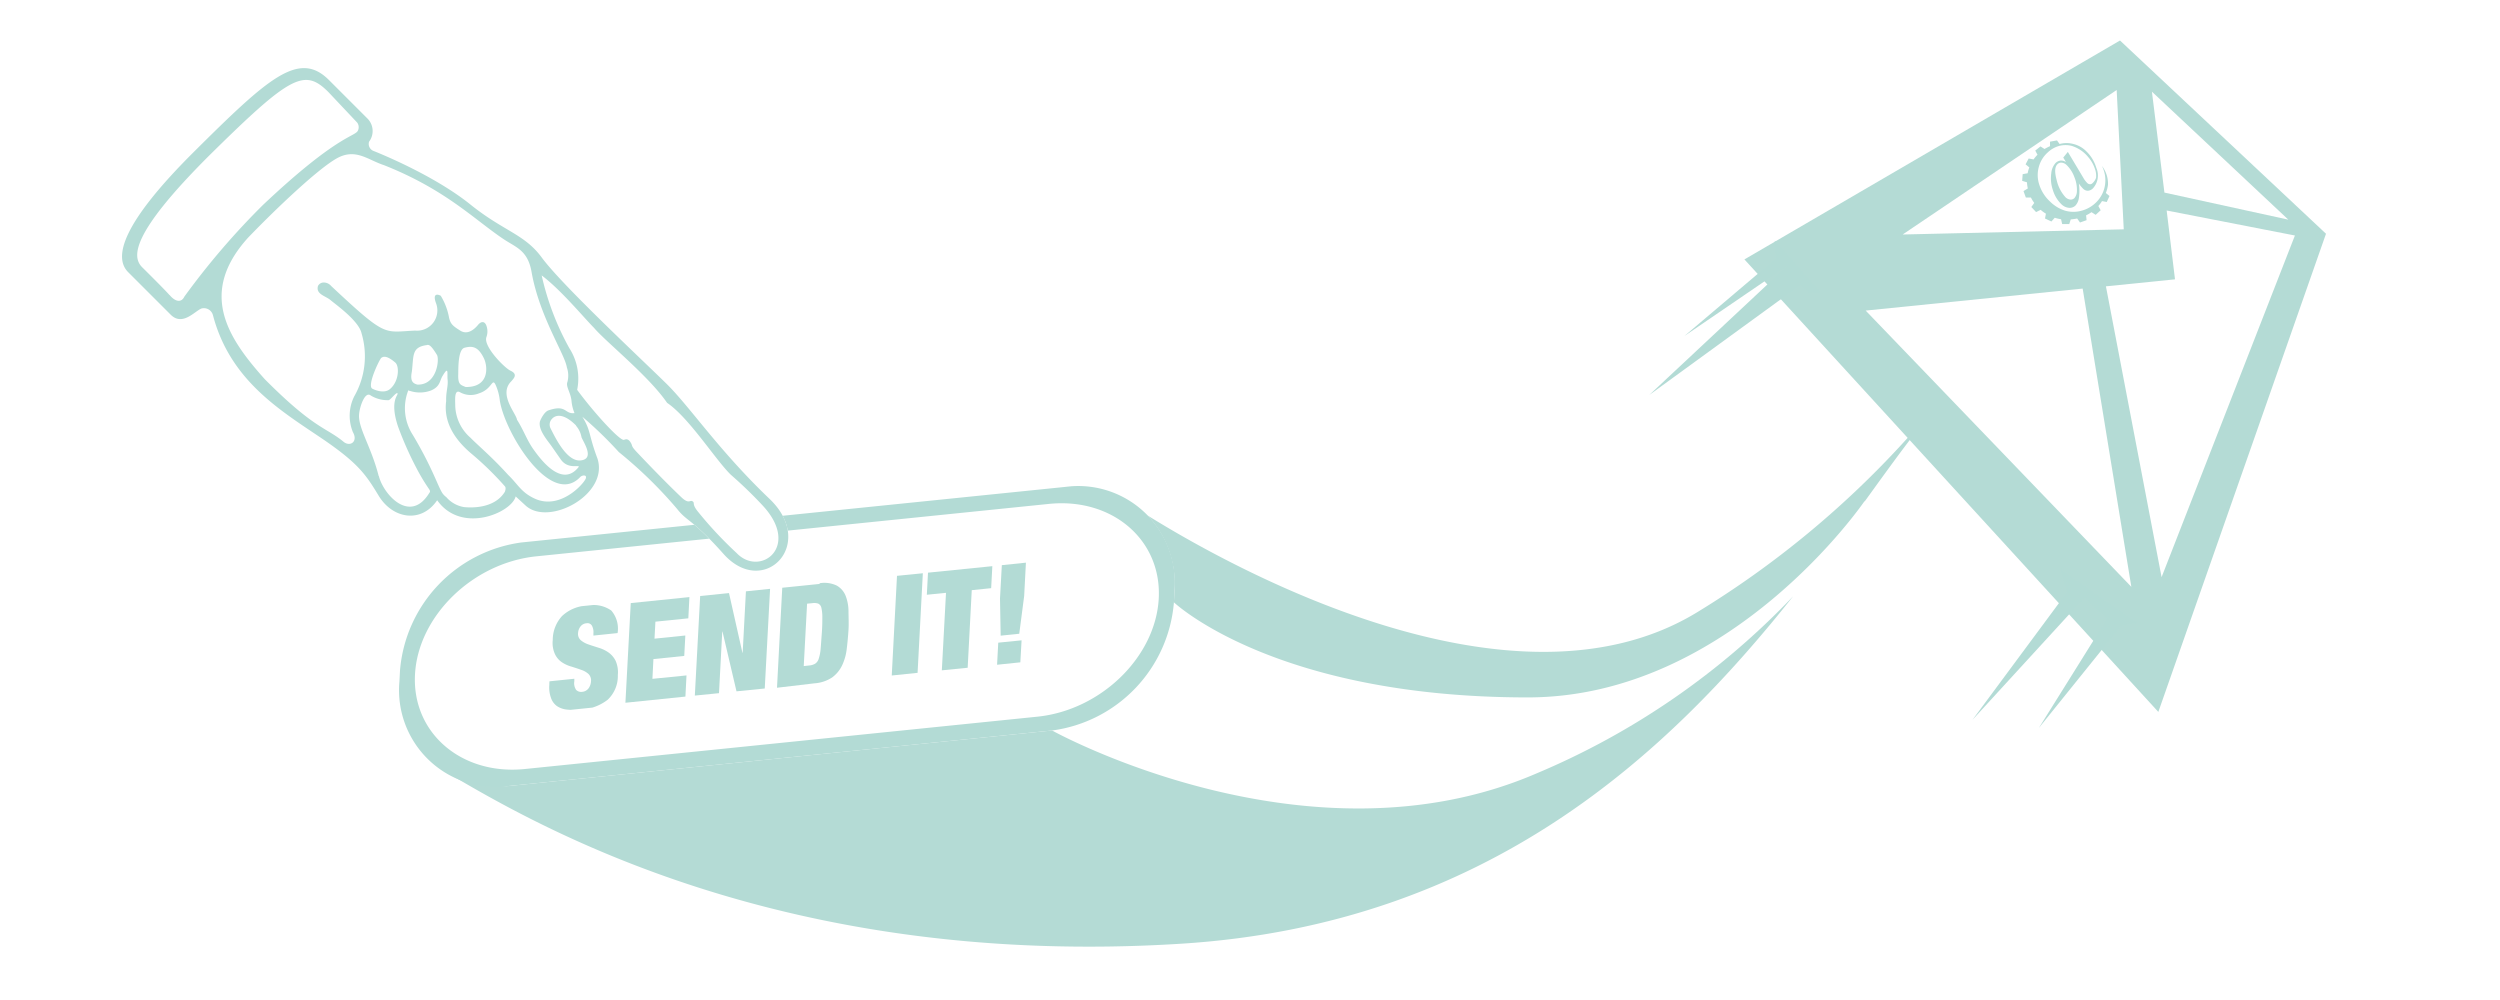 <svg xmlns="http://www.w3.org/2000/svg" xmlns:xlink="http://www.w3.org/1999/xlink" viewBox="0 0 300 120"><defs><style>.cls-1{fill:none;}.cls-2{fill:#b3dbd5;}.cls-3{clip-path:url(#clip-path);}.cls-4{fill:#b4dbd5;}.cls-5{isolation:isolate;}.cls-6{clip-path:url(#clip-path-2);}.cls-7{clip-path:url(#clip-path-3);}</style><clipPath id="clip-path"><path class="cls-1" d="M92.34,59.86c-6-5.72-9.52-11-12.3-13.75S67.46,34.25,65,30.89c-2.08-2.83-4.61-3.15-8.64-6.42C52,21,45.5,18.38,44.84,18.12A.9.9,0,0,1,44.29,17a2.12,2.12,0,0,0-.22-2.8s-1-1-4.6-4.6S32.2,9.35,23.3,18.19c-8.54,8.49-9.75,12.64-7.92,14.47l5.14,5.14c1.41,1.35,2.86-.47,3.66-.78a1.12,1.12,0,0,1,1.37.79c2.1,8,8.32,11.57,13.36,15,4.07,2.8,5,4.15,6.49,6.61,1.69,2.87,5.16,3.42,7.06.61,2.92,4.11,8.94,1.49,9.42-.46l1.23,1.13c2.81,2.48,10-1.38,8.58-5.69-1.08-2.87-.76-3.31-1.81-5a47.82,47.82,0,0,1,4.38,4.24,52.32,52.32,0,0,1,7,6.83c1.2,1.54,1.82,1.19,5.57,5.4C91.62,71.84,98.07,65.33,92.34,59.86ZM300,120H0V0H300Z"/></clipPath><clipPath id="clip-path-2"><polygon class="cls-1" points="47.18 95.74 48.73 66.51 141.69 57.01 140.13 86.24 47.18 95.74"/></clipPath><clipPath id="clip-path-3"><polygon class="cls-1" points="65.74 85.46 66.39 73.09 123.13 67.29 122.47 79.66 65.74 85.46"/></clipPath></defs><g id="Contact"><path class="cls-2" d="M92.34,59.86c-6-5.72-9.52-11-12.3-13.75S67.46,34.25,65,30.89c-2.08-2.83-4.61-3.15-8.64-6.42C52,21,45.5,18.38,44.84,18.12A.9.9,0,0,1,44.29,17a2.12,2.12,0,0,0-.22-2.8s-1-1-4.6-4.6S32.2,9.35,23.3,18.19c-8.54,8.49-9.75,12.64-7.92,14.47l5.14,5.14c1.41,1.35,2.86-.47,3.66-.78a1.12,1.12,0,0,1,1.37.79c2.1,8,8.32,11.57,13.36,15,4.07,2.8,5,4.15,6.49,6.61,1.69,2.87,5.16,3.42,7.06.61,2.92,4.11,8.94,1.49,9.42-.46l1.23,1.13c2.81,2.48,10-1.38,8.58-5.69-1.08-2.87-.76-3.31-1.81-5a47.82,47.82,0,0,1,4.38,4.24,52.32,52.32,0,0,1,7,6.83c1.2,1.54,1.82,1.19,5.57,5.4C91.62,71.84,98.07,65.33,92.34,59.86Zm-72-24.45c-.5-.59-3.28-3.34-3.28-3.34-1.21-1.21-1.44-3.93,8-13.36C34.89,9,36.53,8.17,39.41,11.05l3.46,3.67a.94.94,0,0,1,.11.88c-.27.84-2.25.33-11.43,9a89.75,89.75,0,0,0-9.43,11C21.78,36.32,21.07,36.26,20.36,35.41Zm25.1,21.71c-.89-3.52-2.49-5.77-2.35-7.4.07-.92.71-2.82,1.4-2.26a3.85,3.85,0,0,0,2.13.56c.24,0,.92-1,1.08-.82s-1,.82.07,4a40.82,40.82,0,0,0,2.22,5,23.48,23.48,0,0,0,1.53,2.54c.14.22.07.33,0,.41C49.2,62.94,46,59.31,45.46,57.12ZM46.78,46.7c-.76.62-2,0-2.1-.06-.68-.35.89-3.58,1.08-3.7s.57-.39,1.7.59C47.94,44,47.88,45.8,46.78,46.7Zm4.44-5.29c.3-.11.6.18,1.21,1.17.33.53,0,3.66-2.35,3.57-.46-.13-.9-.34-.66-1.54C49.66,42.68,49.36,41.66,51.22,41.41Zm4.46,19.44a3.58,3.58,0,0,1-2.13-1.2,2,2,0,0,1-.44-.44c-.55-.8-1.18-3-3.56-7a5.89,5.89,0,0,1-.58-5.3c0-.14.09,0,.23,0a3.8,3.8,0,0,0,2.54-.06c1.13-.49,1-1.19,1.4-1.79.74-1.23.5-.19.57.48.09.83-.21,1.45-.17,2.59-.19,1.44,0,3.82,3.15,6.41a37.79,37.79,0,0,1,3.89,3.81c.14.15.1.39,0,.67C59.26,61.16,56.24,60.91,55.68,60.85Zm.06-19.12c.95-.25,1.65-.15,2.34,1.29.47,1,.64,3.46-2.2,3.42-.62-.26-.94-.28-.89-1.57C55,43.91,55,41.94,55.74,41.73ZM69.66,57.21c.29-.23.71-.19.65.07.23.23-2.85,4.08-6.15,2.55-1.63-.75-2-1.71-3.18-2.84-1.93-2.14-3.71-3.62-4.52-4.46a5.28,5.28,0,0,1-1.83-3.8c0-.68-.15-2,.54-1.68a2.61,2.61,0,0,0,2.31.15c1.6-.5,1.57-1.93,2-1a6.19,6.19,0,0,1,.5,1.88C60.6,52,66.16,61,69.66,57.21Zm-.27-1.11c-2,2.45-4.53-1-5.35-2.14s-1.21-2.36-2-3.59c-.09-.75-2.28-3.07-.67-4.63.23-.29.85-.82-.12-1.26-.72-.34-3.24-2.9-2.89-4a2,2,0,0,0,0-1.42c-.2-.53-.62-.53-1-.07s-1.21,1.26-2.12.69-1.17-.8-1.35-1.54a7.72,7.72,0,0,0-1-2.65c-.46-.24-1-.24-.55.94a2.43,2.43,0,0,1-2.52,3.24c-3.82.17-3.39.91-10.08-5.35a1.17,1.17,0,0,0-.89-.42.77.77,0,0,0-.69.41c-.29,1,.9,1.19,1.5,1.7s3.41,2.49,3.73,4a9.67,9.67,0,0,1-.88,7.55,5.21,5.21,0,0,0-.16,4.3C43,53,42,53.67,41.21,53c-2.1-1.73-3.49-1.52-9.43-7.49-4.49-5-8-10.38-2-17C33.16,25,38.16,20.26,40.42,19s3.73.2,5.66.82c7.57,3,11,6.69,14.54,9,1.41.9,2.74,1.32,3.17,3.83.94,5.33,4,9.85,4.23,11.43a3,3,0,0,1,.07,1.76c-.22.54.39,1.25.49,2.26a5,5,0,0,0,.36,1.47c-1.21.16-.92-1.08-3.14-.32-.47.17-.89,1-1,1.3-.27,1,.93,2.34,1.35,2.94l1.1,1.58C68.18,56.49,69.79,55.62,69.39,56.1Zm-.26-5a2.81,2.81,0,0,1,.65,1.37c.27.66,1.61,2.59-.09,2.78s-3.11-2.85-3.64-3.88a1,1,0,0,1,.2-1.12C66.55,49.91,67.46,49.39,69.13,51.06ZM88.4,66.37a47.37,47.37,0,0,1-4.67-5c-.75-.94-.3-1-.62-1.21s-.39.36-1.25-.4c0,0-2-1.86-5.52-5.59-.68-.74-.38-.64-.68-1.1s-.55-.37-.78-.29c-.48.17-3.69-3.36-5.62-6a6.74,6.74,0,0,0-.94-5A32.6,32.6,0,0,1,65,33.05c2.32,1.74,5,5,6.28,6.29,1.41,1.67,6.58,5.79,8.77,9,2.63,1.77,5.83,6.87,7.66,8.64a51.31,51.31,0,0,1,3.8,3.67C96.15,65.63,91.18,69.28,88.4,66.37Z"/><g class="cls-3"><path class="cls-4" d="M228.84,52.63A114,114,0,0,1,203.61,73.5c-22.07,13.41-55.77-5.34-65.91-11.65a12,12,0,0,1,3.24,9.1l-.07,1.33s12,11.41,42.46,11.41c24.4,0,40.44-23.59,40.44-23.59s0,.07-.1.2c2.11-2.92,4.09-5.67,6-8.15C231,50.29,230.66,50.73,228.84,52.63Z"/><path class="cls-4" d="M184.36,92.82c-27.49,11.85-58.11-5.16-58.11-5.16l-65.2,6.66c-1.66.17-5.78-1.11-7.23-1.5,10.68,6.28,40.12,23.47,88,20.42,36.76-2.35,58.4-22.86,73.35-41.68A91.19,91.19,0,0,1,184.36,92.82Z"/><g class="cls-5"><g class="cls-6"><path class="cls-2" d="M63,92.28c-7.63.78-13.57-4.33-13.2-11.34s6.93-13.4,14.56-14.18l61.5-6.29c7.62-.78,13.56,4.33,13.19,11.34S132.13,85.21,124.5,86L63,92.28m64.81-33.85-65.2,6.66A16.9,16.9,0,0,0,48,80.46l-.07,1.33A11.6,11.6,0,0,0,61.05,94.32l65.2-6.66a16.9,16.9,0,0,0,14.62-15.38l.07-1.33a11.6,11.6,0,0,0-13.13-12.52"/></g></g><g class="cls-5"><g class="cls-7"><path class="cls-2" d="M70.44,72.67a4.67,4.67,0,0,0-3,1.26,4.26,4.26,0,0,0-1.11,2.88,3.18,3.18,0,0,0,.26,1.67,2.41,2.41,0,0,0,.85,1A4,4,0,0,0,68.6,80c.4.13.79.25,1.14.38a2.44,2.44,0,0,1,.87.49,1.07,1.07,0,0,1,.31.89,1.56,1.56,0,0,1-.3.85,1.07,1.07,0,0,1-.76.41.84.84,0,0,1-.72-.23,1.42,1.42,0,0,1-.22-1.05v-.29l-3,.31,0,.42a3.59,3.59,0,0,0,.19,1.54,2,2,0,0,0,.71,1,2.6,2.6,0,0,0,1.22.43,8.14,8.14,0,0,0,1.7,0,5.72,5.72,0,0,0,3.18-1.18A3.91,3.91,0,0,0,74.14,81a3.38,3.38,0,0,0-.28-1.73,2.69,2.69,0,0,0-.88-1,4.09,4.09,0,0,0-1.18-.55c-.43-.14-.83-.26-1.19-.39a2.8,2.8,0,0,1-.91-.5,1,1,0,0,1-.33-.89,1.41,1.41,0,0,1,.28-.75,1,1,0,0,1,.75-.4.6.6,0,0,1,.64.31,1.62,1.62,0,0,1,.17.89l0,.28,2.9-.3a3.32,3.32,0,0,0-.76-2.71,3.72,3.72,0,0,0-2.89-.58"/><polyline class="cls-2" points="82.73 71.65 75.69 72.37 75.05 84.33 82.25 83.59 82.38 81.05 78.29 81.46 78.41 79.09 82.11 78.71 82.24 76.26 78.54 76.64 78.65 74.6 82.6 74.2 82.73 71.65"/><polyline class="cls-2" points="92.41 70.66 89.51 70.96 89.12 78.33 89.09 78.33 87.48 71.17 84.02 71.52 83.38 83.47 86.28 83.18 86.67 75.79 86.7 75.79 88.38 82.96 91.77 82.62 92.41 70.66"/><path class="cls-2" d="M96.45,79.91l.4-7.47.62-.06a1.56,1.56,0,0,1,.71.05.72.72,0,0,1,.38.48A4.93,4.93,0,0,1,98.68,74c0,.49,0,1.14-.06,1.94s-.1,1.45-.15,2a5.05,5.05,0,0,1-.24,1.16,1.08,1.08,0,0,1-.44.56,1.71,1.71,0,0,1-.72.2l-.62.07m1.92-9.86-4.5.46-.63,12L97.73,82a4.39,4.39,0,0,0,2.13-.71,3.86,3.86,0,0,0,1.19-1.44,6.24,6.24,0,0,0,.56-2c.09-.73.16-1.49.21-2.27s0-1.52,0-2.24a5.22,5.22,0,0,0-.35-1.86,2.46,2.46,0,0,0-1.06-1.21,3.46,3.46,0,0,0-2.07-.28"/><polyline class="cls-2" points="110.74 68.79 107.64 69.1 107.01 81.06 110.11 80.74 110.74 68.79"/><polyline class="cls-2" points="119.08 67.94 111.36 68.72 111.22 71.37 113.52 71.14 113.02 80.44 116.12 80.13 116.61 70.82 118.94 70.58 119.08 67.94"/><path class="cls-2" d="M122.59,76.84l-2.8.28-.14,2.65,2.79-.29.15-2.64m.52-9.32-2.89.3-.22,4,.08,4.46,2.23-.23.59-4.53.21-4"/></g></g></g><path class="cls-4" d="M209.33,31.13,259,85.43l20.12-57.38L254.4,4.86ZM261,33.52l-1-8.26,15.39,3-16,41-6.68-34.9Zm-6.15-6-26.53.62L254,10.8Zm-4.93,7.11,5.84,35.79L223.88,37.27Zm24.68-8.27-14.87-3.25L258.23,11Z"/><path class="cls-2" d="M251.53,21.33a1.55,1.55,0,0,1-.44.66.4.4,0,0,1-.29.12.51.51,0,0,1-.34-.16,2.92,2.92,0,0,1-.37-.46l-.53-.89-1.42-2.37-.55.68.33.54a1.07,1.07,0,0,0-.66-.18,1,1,0,0,0-.59.29,2.12,2.12,0,0,0-.52,1.26,4.3,4.3,0,0,0,.2,2,3.94,3.94,0,0,0,1,1.67,1.5,1.5,0,0,0,.93.45,1,1,0,0,0,.77-.27,1.69,1.69,0,0,0,.41-.87,5.56,5.56,0,0,0,0-1.78,4.11,4.11,0,0,0,.51.62.79.79,0,0,0,.59.25.94.94,0,0,0,.62-.32,2.29,2.29,0,0,0,.38-2.42,4.56,4.56,0,0,0-1.21-2,3.26,3.26,0,0,0-1.54-.87,3.12,3.12,0,0,0-1.66,0l-.31-.43L246,17l0,.54a6.89,6.89,0,0,0-.66.34l-.48-.31-.63.5.27.5a3.58,3.58,0,0,0-.47.56l-.59-.11-.37.7.45.37a3.49,3.49,0,0,0-.2.7l-.6.11-.06.8.58.18a3.66,3.66,0,0,0,.1.73l-.52.32.28.77.61,0a4.07,4.07,0,0,0,.4.65l-.35.49.57.61.55-.27a3.9,3.9,0,0,0,.63.46l-.11.58.77.36.4-.45a4.94,4.94,0,0,0,.76.18l.13.58.85,0,.18-.56a6.8,6.8,0,0,0,.77-.11l.34.48.79-.28-.06-.58a4.24,4.24,0,0,0,.65-.38l.5.32.6-.55-.28-.51a3.62,3.62,0,0,0,.44-.59l.57.11.33-.72-.44-.36a3.89,3.89,0,0,0,.26-1,3.48,3.48,0,0,0-.73-2.25,3.79,3.79,0,0,1,.37,2.3,3.69,3.69,0,0,1-1.06,2.07,3.89,3.89,0,0,1-1.73,1,3.66,3.66,0,0,1-2,0A4.41,4.41,0,0,1,246,24.18a4.66,4.66,0,0,1-1.28-2,3.66,3.66,0,0,1-.07-2.12,3.58,3.58,0,0,1,1.07-1.76,3.24,3.24,0,0,1,1.38-.79,3,3,0,0,1,1.52,0,4.14,4.14,0,0,1,1.94,1.31,4.19,4.19,0,0,1,.82,1.41A2.48,2.48,0,0,1,251.53,21.33Zm-2.61-.09a4,4,0,0,1,.31,1.7,1.3,1.3,0,0,1-.3.83.63.63,0,0,1-.49.18,1,1,0,0,1-.58-.28,4.54,4.54,0,0,1-1.06-2.06c-.27-1-.23-1.6.11-1.92a.62.62,0,0,1,.5-.17,1,1,0,0,1,.6.3A3.83,3.83,0,0,1,248.92,21.24Z"/><polygon class="cls-2" points="213.09 31.03 202.13 40.32 214.51 31.87 197.91 47.4 216.04 34.21 217.11 35.13 218.57 35.17 212.98 28.88 213.09 31.03"/><polygon class="cls-2" points="248.06 71.04 236.69 86.39 250.15 71.7 252.84 74.26 244.66 87.36 254.51 75.13 256.4 74.74 247.27 68.3 248.06 71.04"/></g></svg>